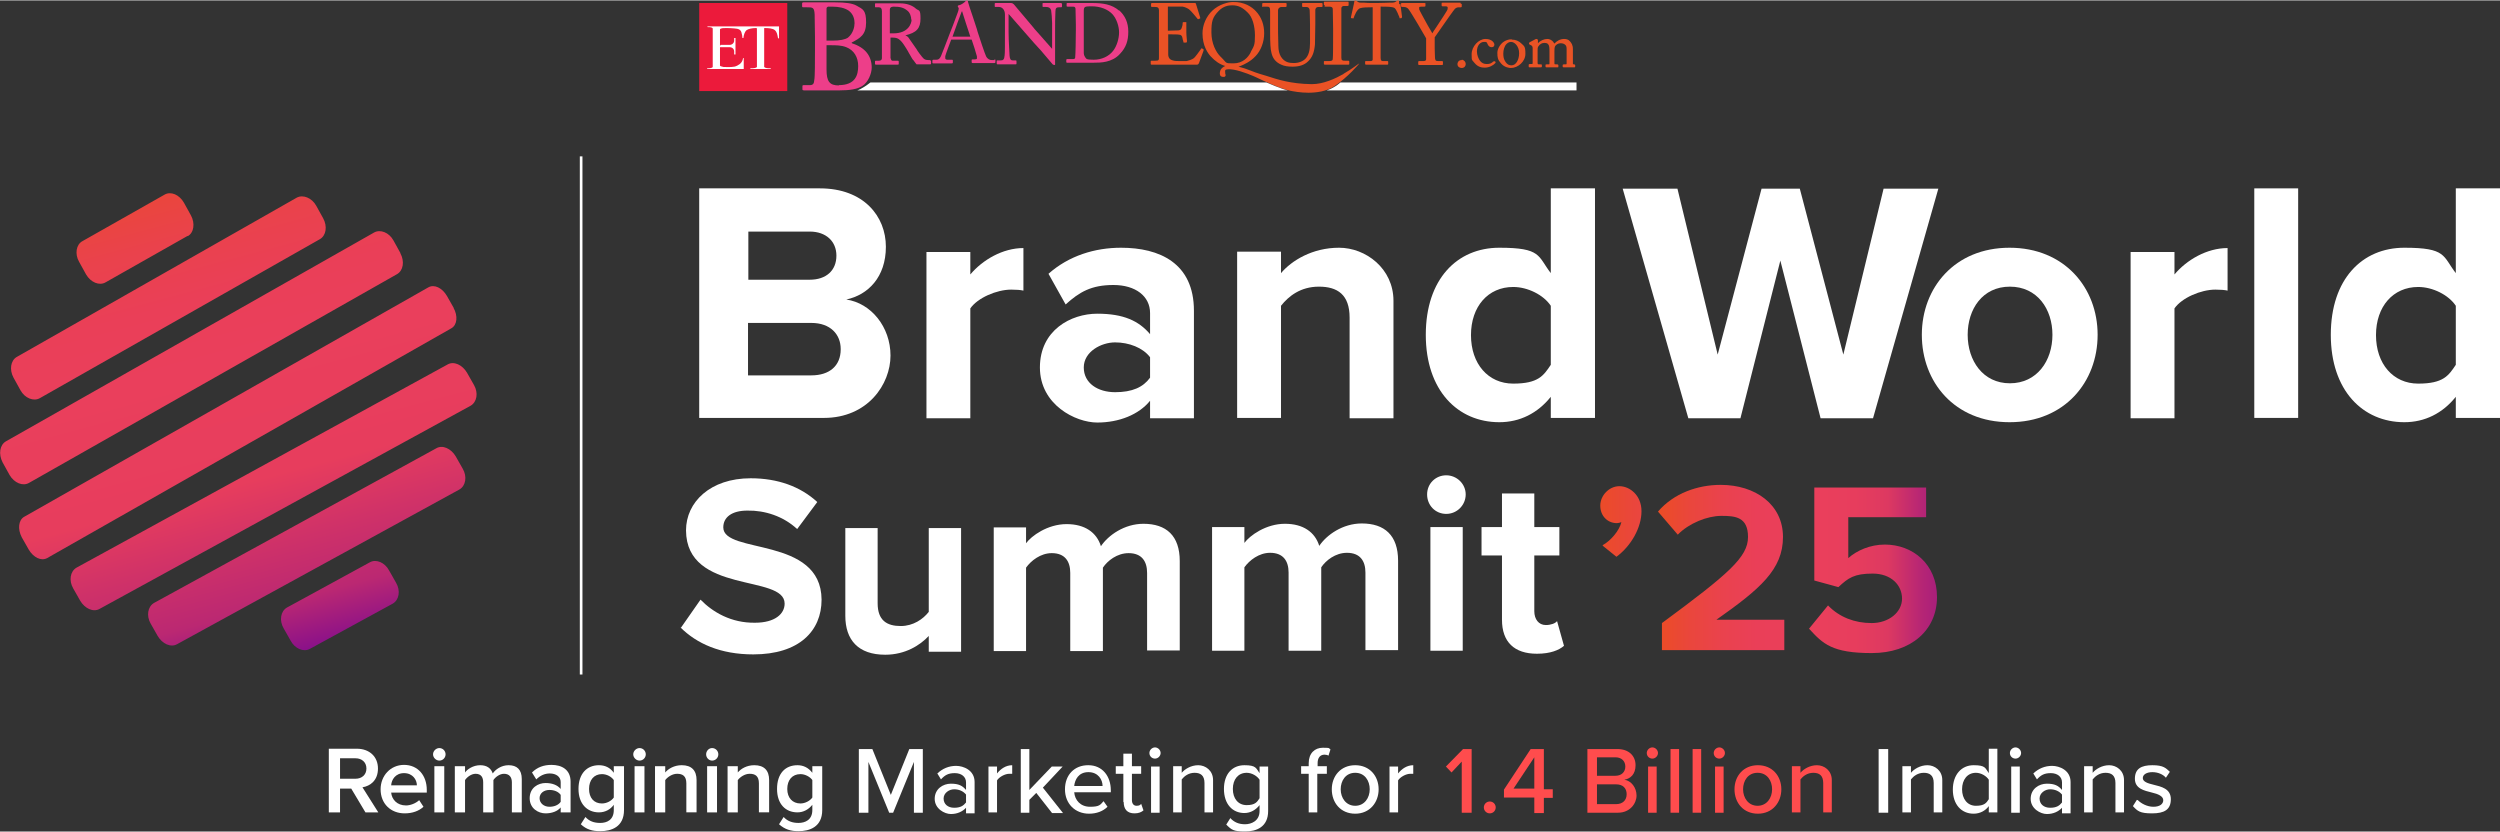 <svg version="1.2" xmlns="http://www.w3.org/2000/svg" viewBox="0 0 758 252" width="571" height="190">
	<rect x="0" y="0" width="758" height="252" fill="#333333" stroke="none"/>
	<title>BWS-n-ilu</title>
	<defs>
		<linearGradient id="g1" x2="1" gradientUnits="userSpaceOnUse" gradientTransform="matrix(48.9,183.5,-183.739,48.964,47.36,35.4)">
			<stop offset="0" stop-color="#eb4e1c"/>
			<stop offset=".1" stop-color="#ea4738"/>
			<stop offset=".2" stop-color="#ea424c"/>
			<stop offset=".3" stop-color="#ea3f58"/>
			<stop offset=".4" stop-color="#ea3f5c"/>
			<stop offset=".6" stop-color="#e73d5d"/>
			<stop offset=".7" stop-color="#d03268"/>
			<stop offset=".8" stop-color="#bb2872"/>
			<stop offset=".9" stop-color="#800c8e"/>
			<stop offset="1" stop-color="#67009b"/>
		</linearGradient>
		<linearGradient id="g2" x2="1" gradientUnits="userSpaceOnUse" gradientTransform="matrix(122.5,0,0,209.72,483.66,158)">
			<stop offset="0" stop-color="#eb4c25"/>
			<stop offset=".1" stop-color="#ea463d"/>
			<stop offset=".2" stop-color="#ea424e"/>
			<stop offset=".3" stop-color="#ea3f58"/>
			<stop offset=".5" stop-color="#ea3f5c"/>
			<stop offset=".6" stop-color="#e73d5d"/>
			<stop offset=".7" stop-color="#dd3961"/>
			<stop offset=".8" stop-color="#b72674"/>
			<stop offset=".9" stop-color="#9a1882"/>
			<stop offset="1" stop-color="#67009b"/>
		</linearGradient>
		<linearGradient id="g3" x2="1" gradientUnits="userSpaceOnUse" gradientTransform="matrix(99.5,0,0,59.982,502.76,8534.4)">
			<stop offset="0" stop-color="#eb4c25"/>
			<stop offset=".1" stop-color="#ea463d"/>
			<stop offset=".2" stop-color="#ea424e"/>
			<stop offset=".3" stop-color="#ea3f58"/>
			<stop offset=".5" stop-color="#ea3f5c"/>
			<stop offset=".6" stop-color="#e73d5d"/>
			<stop offset=".7" stop-color="#dd3961"/>
			<stop offset=".8" stop-color="#b72674"/>
			<stop offset=".9" stop-color="#9a1882"/>
			<stop offset="1" stop-color="#67009b"/>
		</linearGradient>
	</defs>
	<style>
		.s0 { fill: #e95325 } 
		.s1 { fill: #ec1a3b } 
		.s2 { fill: #ffffff } 
		.s3 { fill: #ed3e89 } 
		.s4 { fill: #ea5225 } 
		.s5 { fill: none;stroke: #ffffff;stroke-miterlimit:10;stroke-width: .8 } 
		.s6 { fill: url(#g1) } 
		.s7 { fill: url(#g2) } 
		.s8 { fill: url(#g3) } 
		.s9 { fill: #ff4c4d } 
	</style>
	<g id="Layer_2-2">
		<g>
			<g>
				<g>
					<g>
						<path class="s0" d="m443.2 18.1c-1.1 0-1.3 0.9-1.3 1.2 0 1 0.9 1.2 1.3 1.2 0.7 0 1.2-0.5 1.2-1.2 0-0.7-0.6-1.3-1.2-1.3z"/>
						<path class="s0" d="m453.1 18.5h-0.3c-0.6 0.6-1.1 0.8-2 0.8-0.9 0-1.5-0.3-2-0.9-0.5-0.6-1-1.8-1-2.9 0-1.9 1.1-2.9 2.1-2.9 1 0 0.8 0 1.2 0.8 0.3 0.6 0.7 0.8 1.2 0.8 0.5 0 0.8-0.3 0.8-0.8 0-0.4-0.6-1.7-2.7-1.7-2.1 0-4.2 2.3-4.2 4.6 0 2.3 0.1 1.6 0.9 2.7 1 1.2 2.1 1.4 3.1 1.4 1.3 0 2.6-0.7 3.2-1.4 0.1-0.1 0.1-0.3 0-0.4l-0.2-0.2z"/>
						<path class="s0" d="m458.3 11.8c-0.9 0-1.8 0.3-2.6 0.9-1.2 1-1.7 2.3-1.7 3.2 0 1.4 0.1 2.1 1.1 3.2 1.1 1.3 2.6 1.4 3 1.4 2.1 0 4.4-1.9 4.4-4.3 0-2.4-0.4-2.3-1.3-3.2-0.6-0.6-1.6-1.1-2.8-1.1zm0 7.9c-0.8 0-1.3-0.3-1.8-1-0.6-0.9-0.7-1.6-0.7-2.6 0-1 0.3-2.2 1-2.9 0.5-0.5 1-0.6 1.4-0.6 1 0 2.4 1.3 2.4 3.4 0 2.1-1 3.7-2.3 3.7z"/>
						<path class="s0" d="m477.7 19.4h-0.5c-0.2 0-0.3 0-0.3-0.3v-4.3c0-1.4-0.5-1.9-0.9-2.4-0.5-0.6-1.2-0.7-1.8-0.7-1.2 0-2.3 0.7-2.9 1.4-0.5-0.9-1.3-1.4-2.2-1.4-0.9 0-2.1 0.5-2.8 1.3v-0.9c0-0.2-0.2-0.4-0.4-0.4-0.2 0-0.2 0-0.4 0.1l-1.7 0.9c0 0-0.2 0.1-0.2 0.3 0 0.3 0.1 0.3 0.2 0.4l0.4 0.2c0.4 0.2 0.5 0.5 0.5 0.9v4.4c0 0.4-0.1 0.4-0.2 0.4h-0.6c-0.2 0-0.4 0-0.4 0.3v0.4c0 0.2 0 0.3 0.3 0.3 0.3 0 0.1 0 0.2 0h3.2c0.3 0 0.3-0.2 0.3-0.3v-0.3c0-0.2 0-0.3-0.3-0.3h-0.7c0 0-0.3 0-0.3-0.4v-3.8c0-0.5 0-0.9 0.2-1.2 0.5-0.8 1.2-1.1 1.8-1.1 0.6 0 0.9 0.1 1.1 0.3 0.3 0.3 0.5 0.6 0.5 2v4c0 0.1 0 0.2-0.3 0.2h-0.6c-0.3 0-0.3 0.1-0.3 0.3v0.3c0 0.3 0.2 0.3 0.2 0.3h3.5c0.2 0 0.2-0.1 0.2-0.3v-0.3c0-0.2-0.2-0.3-0.3-0.3h-0.6c-0.1 0-0.3 0-0.3-0.3v-3.5c0-0.8 0-1.2 0.2-1.7 0.3-0.5 1-0.9 1.6-0.9 0.6 0 1 0.1 1.4 0.4 0.4 0.3 0.5 0.7 0.5 1.4v4.3c0 0.2 0 0.3-0.3 0.3h-0.5c-0.2 0-0.4 0-0.4 0.3v0.3q0 0.3 0.3 0.3h3.3c0 0 0.2 0 0.2-0.3v-0.3c0-0.2-0.2-0.3-0.3-0.3z"/>
					</g>
					<g>
						<g>
							<path fill-rule="evenodd" class="s1" d="m212 0.8h26.7v26.7h-26.7z"/>
							<path class="s2" d="m218.5 13.5h2.7c0.8 0 1.4-0.6 1.4-1.3v-0.8h0.4v5h-0.4v-0.9c0-0.8-0.6-1.3-1.4-1.3h-2.9v2.9 2.7c0.1 0.2 0.8 0.3 1.1 0.4 1.1 0 2.1 0.1 3.2-0.1 0.3 0 0.6-0.2 0.9-0.3 1-0.5 1.6-1.1 1.8-2.3h0.2v3.3h-11.1v-0.2c0.4 0 1.5 0 1.7-0.4v-11.7c0 0-0.1-0.1-0.2-0.2-0.4-0.2-1-0.2-1.4-0.2v-0.2h21.7v3.6h-0.3c-0.2-1.1-0.3-1.9-1-2.5-0.6-0.5-1.9-0.6-2.8-0.6-0.9 0-0.4 0-0.4 0v11.8c0 0 0.1 0.1 0.3 0.2 0.4 0.2 1.2 0.2 1.7 0.2v0.2h-6.2v-0.2c0.5 0 1.3 0 1.7-0.2 0.1 0 0.2-0.1 0.3-0.2v-11.4q0-0.4-0.1-0.4h-0.4c-0.8 0-2 0.2-2.6 0.6-0.7 0.6-0.9 1.6-1 2.4h-0.3c0-0.5-0.1-0.9-0.2-1.3-0.2-1.3-1-1.5-2.3-1.6-0.8-0.1-1.7-0.1-2.6-0.1-0.6 0-1.1 0-1.5 0.2-0.1 0-0.2 0.1-0.2 0.2v2.1 2.9"/>
						</g>
						<g>
							<path class="s3" d="m258.2 12.8c2.7-1.4 4.4-2.4 4.4-6.1 0-3.7-0.9-4-2.9-5.1-1.2-0.7-3.3-1-6.6-1-3.3 0-1.6 0-2.4 0h-7.1c-0.2 0-0.4 0.1-0.4 0.3v0.9c0 0.2 0.1 0.3 0.4 0.3h1.1c1.7 0 2.2 0 2.3 2.2 0 0.7 0.1 5.2 0.1 6.6v4.4c0 3 0 7.9-0.2 8.8-0.1 1.1-0.3 1.6-1.4 1.6h-1.8c-0.3 0-0.4 0.1-0.4 0.3v1q0 0.3 0.6 0.3h10.4c3.5 0 5.6-0.4 7.1-1.3 1.8-1.1 2.9-3.8 2.9-5.6 0-3.6-2-6.1-6-7.4zm-6.3-10.9h0.4c2.1 0 3.8 0.4 5 1.2 1.5 1.1 1.8 2.7 1.8 3.8 0 1.1-0.4 3.1-2 4.4-0.9 0.6-2.5 0.9-4.6 0.9-2.1 0-1.2 0-1.9 0v-9.7c0-0.3 0.2-0.5 0.5-0.6zm2.5 23.9c-2.9 0-3.8-1.2-3.8-4.9v-7.3h1.1c1.8 0 3.4 0 4.9 0.6 2.3 0.9 3.6 3 3.6 5.7 0 2.7-0.8 5.8-5.9 5.8z"/>
							<path class="s3" d="m281.9 18.1c-0.8 0-1.3 0-1.8-0.4-0.5-0.4-2.1-2.6-2.2-2.9-0.2-0.3-2-2.9-2.3-3.3-0.1-0.2-0.5-0.7-1.1-0.9 3.4-0.8 4.6-2.1 4.6-5.1 0-3-0.5-2.2-1.4-3-1.1-1-2.8-1.6-4.8-1.6-2 0-0.6 0-1.1 0h-6.3c-0.2 0-0.2 0.1-0.2 0.3v0.6c0 0.2 0 0.3 0.2 0.3h1q0.9 0 0.9 1.2v14.2c0 0.5-0.3 0.8-0.9 0.8h-1c-0.2 0-0.2 0.2-0.2 0.3v0.6c0 0.1 0 0.3 0.3 0.3h6.5c0.3 0 0.4 0 0.4-0.3v-0.6c0-0.1 0-0.3-0.3-0.3h-1.6c-0.4 0-0.5-0.5-0.6-0.9v-6.1h0.8c1.5 0 2.1 0.7 2.7 1.4 0.3 0.3 1.5 2.2 1.6 2.4 0 0 0.3 0.5 0.5 0.9 0.5 0.8 1 1.8 1.2 2l0.2 0.2c0.3 0.4 0.7 1 0.9 1.2h4.1c0.3 0 0.3-0.2 0.3-0.3v-0.6c0-0.2 0-0.3-0.3-0.3zm-5.5-12.3c0 1.2-1 4.2-5.5 4.2-4.5 0-0.7 0-1.1 0v-7.1c0-0.4 0.1-0.6 0.3-0.8 0.2-0.1 0.5-0.2 0.8-0.2 2 0 3.1 0.3 4.2 1.2 0.8 0.6 1.2 1.8 1.2 2.8z"/>
							<path class="s3" d="m301.5 18.1h-0.8c-0.5 0-1.2-0.2-1.7-1.1-0.4-0.8-2-5.6-2.6-7.5-0.2-0.9-0.9-2.8-1.5-4.7-0.6-1.8-1.2-3.5-1.4-4.3 0-0.3-0.1-0.5-0.4-0.5-0.3 0-0.2 0-0.3 0.2-0.3 0.4-1.4 1.2-2.1 1.3-0.3 0-0.3 0.2-0.3 0.3 0 0.1 0 0.2 0.2 0.4 0.2 0.2 0 0.5 0 0.8-0.1 0.5-1 2.7-1.6 4.4-0.4 1.1-0.8 2.1-0.9 2.3-0.8 2.1-2.6 6.8-2.8 7.2-0.4 0.8-0.7 1.1-1.4 1.1h-0.9c-0.2 0-0.3 0.1-0.3 0.2v0.6c0 0.1 0 0.3 0.2 0.3h5.7q0.3 0 0.3-0.3v-0.6c0-0.2-0.2-0.2-0.3-0.2h-1.2c-0.3 0-0.8 0-0.8-0.5 0-0.5 0-0.2 0-0.4v-0.2c0.1-0.5 1.5-4.2 1.8-5h6.2c0.4 1.1 1.4 4.2 1.6 5.1v0.7c-0.1 0.1-0.3 0.2-0.7 0.2h-0.6c-0.1 0-0.3 0-0.3 0.2v0.6q0 0.3 0.3 0.3h6.6c0.1 0 0.3 0 0.3-0.3v-0.6c0-0.2-0.1-0.2-0.3-0.2zm-7.3-7.1h-5.4c0.3-1 2.6-7.1 2.7-7.4 0.1-0.3 0.2-0.3 0.2-0.3 0 0 0 0.1 0.1 0.2v0.1c0.1 0.3 2 6.3 2.4 7.4z"/>
							<path class="s3" d="m322.1 0.8h-5.8c-0.1 0-0.2 0-0.2 0.2v0.7c0 0.2 0 0.3 0.2 0.3h0.9c0.8 0 1.3 0.3 1.5 1 0.1 0.4 0.3 2.8 0.3 3.9v7.8c-0.5-0.6-3-3.4-4.5-5.1-0.7-0.7-1.1-1.3-1.2-1.4l-5.9-7c-0.2-0.2-0.5-0.4-0.9-0.4h-4.7q-0.2 0-0.2 0.2v0.7c0 0.2 0 0.3 0.2 0.3h1.1c0.9 0 1.8 0.8 1.8 2.3v4.4c0 4.6 0 7.5-0.1 8-0.1 1.3-0.5 1.5-1.2 1.5h-1q-0.2 0-0.2 0.2v0.7c0 0 0 0.3 0.2 0.3h5.5c0.2 0 0.3 0 0.3-0.3v-0.6c0-0.2 0-0.3-0.3-0.3h-0.8c-0.7 0-0.9-0.4-1-1.4 0-0.5-0.3-4.6-0.3-7.1v-5.6c0.4 0.4 5.3 6.1 5.6 6.4 0.1 0.1 1 1.1 2.1 2.4 0.6 0.7 1.4 1.5 2.1 2.3l3.4 4c0 0.1 0.4 0.4 0.7 0.4 0.3 0 0.2-0.3 0.2-0.7v-9.6c0-1.7 0-4.2 0.1-5.9 0-1 0.3-1.3 1-1.3h0.8c0.1 0 0.2-0.1 0.2-0.3v-0.6q0-0.3-0.3-0.3z"/>
							<path class="s3" d="m339.3 3.1c-2.2-1.9-4.9-2.3-8.2-2.3-3.3 0-1 0-1.8 0h-5.7c-0.2 0-0.2 0.1-0.2 0.2v0.7c0 0.2 0.2 0.2 0.3 0.2h1.4c0.6 0 0.9 0 1 0.6 0 0.4 0.1 4 0.1 4.7v1.9c0 2.1-0.1 7.7-0.2 8.2 0 0.4-0.3 0.5-0.7 0.5h-1.7c-0.2 0-0.3 0.1-0.3 0.2v0.7q0 0.2 0.2 0.2h8.2c1.9 0 5.5 0 7.9-2.7 1.8-1.9 2.5-3.9 2.5-6.7 0-2.8-1-4.9-2.8-6.5zm-10.7 12.8v-12.8c0-0.5 0.1-0.9 0.4-1.1 0.4-0.2 1.4-0.2 2-0.2 2.6 0 4.9 0.9 6.3 2.4 1.2 1.3 2 3.6 2 5.5 0 1.9-0.7 4.2-1.8 5.6-1.3 1.7-3.5 2.7-5.9 2.7-2.4 0-2.2-0.3-2.6-0.8-0.3-0.5-0.4-0.8-0.4-1.4z"/>
						</g>
						<g>
							<path class="s4" d="m364.9 14.8l-0.4-0.2c-0.2-0.1-0.4 0-0.4 0.2-0.4 0.6-1.8 2.5-2.1 2.7-0.6 0.5-1.8 0.8-2.2 0.9h-2.3c-0.5 0-1.4 0-1.9-0.2-0.9-0.2-1.4-0.8-1.4-1.9v-6c1.8 0 2.8 0 3.3 0.1 0.6 0 0.9 0.4 1 0.9 0 0.2 0.2 0.9 0.3 1.2 0 0.1 0 0.2 0.1 0.3h0.8c0.1-0.1 0.2-0.2 0.2-0.4 0-0.3-0.2-1.7-0.2-2.7v-3.1h-0.8c-0.2 0-0.3 0-0.3 0.2 0 0.5-0.1 1-0.2 1.2-0.2 0.8-0.4 1-1.1 1.1-0.3 0-2.7 0.1-3.2 0.1v-7.3h4.5c0.6 0.1 1.3 0.4 1.9 0.8 0.6 0.4 2.5 2.8 2.6 2.9 0 0 0 0.1 0.2 0.1h0.1l0.4-0.2c0.2 0 0.1-0.2 0.1-0.3l-1.3-4.2c0-0.1-0.1-0.2-0.3-0.2h-13c-0.2 0-0.3 0.2-0.3 0.2v0.7c0 0.3 0.2 0.3 0.3 0.3h0.9c0.9 0 1.1 0.2 1.2 0.9v14.3c0 0.9 0 1.1-1.2 1.1h-1c-0.1 0-0.3 0-0.3 0.2v0.7c0 0.1 0 0.3 0.3 0.3h13.7c0.3 0 0.5-0.2 0.6-0.4l1.4-3.8c0-0.2 0.1-0.3 0-0.4z"/>
							<path class="s4" d="m383 1.9h1.2c0.7 0 0.9 0.3 0.9 1.3v6.3c0 3.5 0.1 5.3 0.4 6.4 0.4 1.8 1.4 2.9 3 3.6 0.8 0.4 2 0.6 3.4 0.6 2 0 3.6-0.5 4.7-1.6 1.3-1.2 1.9-2.8 2.1-5.2 0-1 0.1-5.7 0.1-6v-4.4c0-0.3 0.2-0.9 1-0.9h1c0.2 0 0.2-0.2 0.2-0.3v-0.6c0-0.1 0-0.3-0.3-0.3h-5.7c-0.2 0-0.2 0.1-0.2 0.3v0.6c0 0 0 0.3 0.2 0.3h1.1c0.6 0 1 0.4 1 1.1 0 0.7 0.1 2.3 0.1 4.2v5.7c0 2.1-0.4 3.6-1.3 4.6-0.8 0.9-2.2 1.4-3.6 1.4-1.4 0-2.8-0.2-3.9-1.9-0.5-0.8-0.8-1.9-0.8-3.3-0.1-3.5-0.1-5-0.1-5.6v-5.2c0-0.5 0.4-1 1.1-1h1.2q0.3 0 0.3-0.3v-0.7q0-0.2-0.3-0.2h-6.8q-0.3 0-0.3 0.3v0.6c0 0.2 0 0.3 0.2 0.3z"/>
							<path class="s4" d="m401.6 1.9h1.4c0.9 0 1.1 0.3 1.1 0.8 0 0.4 0.1 5.2 0.1 5.8v1.8c0 1.5 0 7.1-0.1 7.4 0 0.6-0.5 0.7-1 0.7h-1.4c-0.2 0-0.3 0-0.3 0.2v0.7c0 0.1 0.1 0.2 0.3 0.2h7.1c0.3 0 0.3-0.2 0.3-0.2v-0.7q0-0.3-0.3-0.3h-1c-0.8 0-1.1-0.1-1.1-0.9v-15c0-0.5 0.4-0.7 0.8-0.7h1.1q0.3 0 0.3-0.3v-0.7c0-0.2 0-0.3-0.2-0.3h-7.1c-0.1 0-0.2 0-0.2 0.2v0.7c0 0.1 0.1 0.2 0.3 0.2z"/>
							<path class="s4" d="m424.2 1.2v-0.7c0-0.3 0-0.5-0.3-0.5-0.3 0-0.2 0-0.3 0.1l-0.4 0.3c-0.3 0.2-0.6 0.3-1.1 0.3h-0.8c-0.8 0-1.8 0.1-3.6 0.1h-1c-1.5 0-2.4 0-3.1-0.1h-0.9c-0.6 0-0.8-0.1-1.2-0.4l-0.3-0.2c-0.1 0-0.2-0.1-0.3-0.1-0.2 0-0.3 0.3-0.3 0.5 0 0.3-0.8 3.6-1 4.6 0 0.2 0 0.3 0.1 0.3h0.4c0.1 0.2 0.2 0.1 0.3 0 0.3-0.9 1-2.6 1.9-3 0.8-0.3 2.7-0.3 3.4-0.3h0.5v15.8c0 0.3-0.2 0.5-0.6 0.5h-1.5c-0.2 0-0.2 0.2-0.2 0.3v0.5c0 0.1 0 0.3 0.3 0.3h6.4c0.3 0 0.3-0.1 0.3-0.3v-0.5c0-0.2 0-0.3-0.3-0.3h-1.4c-0.4 0-0.6-0.3-0.6-1v-15.5h0.5c1.1 0 3.1 0 3.7 0.4 0.6 0.4 1.2 2.2 1.5 2.8q0 0.5 0.3 0.3h0.3c0.1-0.1 0.2-0.2 0.2-0.4-0.1-0.9-0.4-2.9-0.5-4z"/>
							<path class="s4" d="m442.8 0.7h-5.4c-0.2 0-0.3 0-0.3 0.2v0.6c0 0.1 0 0.3 0.3 0.3h0.7c0.4 0 0.6 0 0.8 0.2 0.1 0.2 0 0.5 0 0.7 0 0.3-2.1 3.4-3.4 5.4-0.5 0.8-1 1.4-1.2 1.9-0.3-0.5-0.8-1.4-1.4-2.4-1.1-2-2.6-4.7-2.6-4.9v-0.6c0-0.1 0.3-0.2 0.7-0.2h0.9c0.3 0 0.3-0.2 0.3-0.3v-0.6c0-0.2-0.1-0.2-0.3-0.2h-6.8c-0.2 0-0.3 0-0.3 0.2v0.7c0 0 0 0.3 0.3 0.3h0.6c0.4 0 1 0.2 1.3 0.6 0.8 0.9 5 8.2 5.4 8.9v6.3c0 0.3-0.1 0.6-0.8 0.6h-1.3c-0.3 0-0.3 0.2-0.3 0.3v0.6c0 0.2 0.1 0.3 0.2 0.3h7c0.3 0 0.3-0.2 0.3-0.3v-0.6c0-0.1 0-0.3-0.3-0.3h-1c-0.7 0-1 0-1.1-0.8 0-0.3-0.1-2-0.1-3v-3.4c3.6-5.2 5.8-8.3 6.1-8.6 0.4-0.4 0.8-0.5 1.2-0.5h0.6c0.3 0 0.3-0.2 0.3-0.3v-0.6q0-0.2-0.3-0.2z"/>
							<path class="s4" d="m407.4 22.3c-2.5 1.4-6.1 3.1-9.6 3.1h-0.2c-6.3-0.1-10.2-1.4-13.6-2.5-0.7-0.2-1.3-0.4-2-0.6-0.9-0.3-1.9-0.6-2.8-1-1.2-0.5-2.5-0.9-3.7-1.2 0.4-0.1 0.6-0.2 0.6-0.2 1-0.4 3-1.3 4.5-2.9 1.7-1.7 2.7-4.4 2.7-7 0-2.6-0.8-4.9-2.5-6.7-1.2-1.3-3.5-2.9-7-2.8-1.4 0-4.2 0.7-6.2 2.6-1.9 1.8-3 4.4-3 6.9 0 3.8 1.6 6 2.5 7 1.3 1.4 2.7 2.4 4.4 2.9-0.5 0.2-1.3 0.7-1.5 1.4q-0.3 0.9 0 1.5c0.2 0.3 0.5 0.4 1 0.4 0.2 0 0.4 0 0.5-0.2 0.2-0.2 0.1-0.5 0-0.8 0-0.4-0.1-0.7 0-1 0.1-0.2 0.4-0.3 0.8-0.3 2-0.2 5.7 1.2 7.6 2 0.2 0.1 0.5 0.2 0.9 0.4 2.5 1.2 7.7 3.6 10.4 4.1 1 0.2 3.1 0.6 5.5 0.6 2.4 0 5.6-0.4 7.9-2 4.1-2.7 7.5-6.8 7.5-6.8h-0.1c0-0.1-1.9 1.5-4.7 3.1zm-28.2-6.5c-0.8 1.5-2.4 3.3-5.2 3.3-2.8 0-1.8 0-4-2.1-1.3-1.3-2.7-3.9-2.7-7.3 0-3.4 0.3-4.5 2.2-6.5 1.5-1.5 3-1.7 4.1-1.7 1.8 0 3.1 0.6 4.7 2.2 1.4 1.3 2.2 4 2.2 7 0 3-0.3 3.1-1.3 5z"/>
						</g>
						<path class="s2" d="m263.8 24.9h120.2c0 0 4.8 2.1 6.5 2.4h-130.6c0 0 1.3-0.3 4-2.4z"/>
						<path class="s2" d="m478 24.9h-71.6c-2 1.8-4.2 2.4-4.2 2.4h75.8z"/>
					</g>
				</g>
				<g>
					<g>
						<path class="s2" d="m212 126.7v-69.7h36.6c13.3 0 20 8.5 20 17.7 0 9.2-5.4 14.6-12 16 7.5 1.1 13.4 8.3 13.4 17 0 8.7-6.9 18.9-20.2 18.9h-37.8zm41.6-49.3c0-4.3-3.1-7.3-8.1-7.3h-18.6v14.6h18.6c5 0 8.1-2.8 8.1-7.3zm1.3 28.3c0-4.4-3.1-7.9-8.9-7.9h-19.2v15.9h19.2c5.5 0 8.9-2.9 8.9-7.9z"/>
						<path class="s2" d="m280.9 126.7v-50.4h13.3v6.8c3.7-4.4 9.8-8 16.1-8v12.9c-0.9-0.2-2.1-0.3-3.7-0.3-4.4 0-10.2 2.5-12.4 5.7v33.3z"/>
						<path class="s2" d="m348.7 126.7v-5.3c-3.4 4.2-9.4 6.6-16 6.6-6.6 0-17.4-5.4-17.4-16.7 0-11.3 9.4-16.3 17.4-16.3 8 0 12.6 2.2 16 6.2v-6.4c0-5.1-4.4-8.5-11.1-8.5-6.7 0-10.3 2.1-14.5 5.9l-5.2-9.3c6.2-5.5 14.1-7.9 22-7.9 11.6 0 22.1 4.6 22.1 19.1v32.6h-13.4zm0-12.2v-6.3c-2.2-2.9-6.4-4.5-10.6-4.5-4.2 0-9.5 2.8-9.5 7.6 0 4.8 4.3 7.5 9.5 7.5 5.2 0 8.5-1.5 10.6-4.4z"/>
						<path class="s2" d="m409.2 126.7v-30.5c0-7-3.7-9.4-9.3-9.4-5.6 0-9.2 2.9-11.5 5.8v34h-13.3v-50.4h13.3v6.5c3.2-3.8 9.5-7.7 17.6-7.7 8.1 0 16.5 6.3 16.5 16.1v35.6h-13.4z"/>
						<path class="s2" d="m470.2 126.7v-6.5c-4 5-9.4 7.7-15.6 7.7-12.6 0-22.3-9.6-22.3-26.5 0-16.9 9.5-26.4 22.3-26.4 12.8 0 11.6 2.5 15.6 7.7v-25.7h13.4v69.6h-13.4zm0-16.3v-17.8c-2.2-3.3-7-5.7-11.4-5.7-7.6 0-12.8 5.9-12.8 14.6 0 8.7 5.2 14.7 12.8 14.7 7.6 0 9.2-2.4 11.4-5.7z"/>
					</g>
					<g>
						<path class="s2" d="m552 126.7l-12.2-47.8-12.1 47.8h-15.8l-19.9-69.6h16.6l12.2 50.3 13.3-50.3h11.6l13.2 50.3 12.2-50.3h16.6l-19.8 69.6z"/>
					</g>
					<g>
						<path class="s2" d="m582.7 101.4c0-14.3 10-26.4 26.6-26.4 16.6 0 26.7 12.1 26.7 26.4 0 14.3-10 26.5-26.7 26.5-16.7 0-26.6-12.2-26.6-26.5zm39.6 0c0-7.8-4.6-14.6-12.9-14.6-8.3 0-12.8 6.8-12.8 14.6 0 7.8 4.6 14.7 12.8 14.7 8.2 0 12.9-6.8 12.9-14.7z"/>
						<path class="s2" d="m646 126.7v-50.4h13.3v6.8c3.7-4.4 9.8-8 16.1-8v12.9c-0.9-0.2-2.1-0.3-3.7-0.3-4.4 0-10.2 2.5-12.4 5.7v33.3z"/>
						<path class="s2" d="m683.5 126.7v-69.7h13.3v69.6h-13.3z"/>
						<path class="s2" d="m744.6 126.7v-6.5c-4 5-9.4 7.7-15.6 7.7-12.6 0-22.3-9.6-22.3-26.5 0-16.9 9.5-26.4 22.3-26.4 12.8 0 11.6 2.5 15.6 7.7v-25.7h13.4v69.6h-13.4zm0-16.3v-17.8c-2.2-3.3-7-5.7-11.4-5.7-7.6 0-12.8 5.9-12.8 14.6 0 8.7 5.2 14.7 12.8 14.7 7.6 0 9.2-2.4 11.4-5.7z"/>
					</g>
				</g>
				<path fill-rule="evenodd" class="s5" d="m176.2 47.3v157.1"/>
				<g>
					<g>
						<path class="s2" d="m206.4 190.3l6-8.6c3.7 3.8 9.3 7.1 16.5 7 6.1 0 9-2.7 9-5.8 0-9-29.8-2.7-29.9-22.2 0-8.6 7.4-15.8 19.6-15.8 8.2 0 15.1 2.5 20.2 7.2l-6.1 8.2c-4.2-3.9-9.8-5.7-15.1-5.6-4.7 0-7.3 2-7.3 5.1 0 8.2 29.7 2.6 29.8 21.9 0 9.5-6.8 16.6-20.7 16.6-10 0-17.2-3.3-22.1-8.2z"/>
						<path class="s2" d="m281.6 197.4v-4.7c-2.6 2.8-7.1 5.7-13.2 5.7-8.2 0-12.1-4.5-12.1-11.8v-26.6h9.8v22.8c0 5.2 2.8 6.9 7 6.9 3.8 0 6.8-2.1 8.5-4.3v-25.4h9.8v37.5h-9.8z"/>
						<path class="s2" d="m347.8 197.3v-23.7c0-3.5-1.6-6-5.6-6-3.5 0-6.4 2.3-7.8 4.4v25.3h-9.9v-23.7c0-3.5-1.6-6-5.6-6-3.4 0-6.3 2.3-7.8 4.4v25.3h-9.8v-37.5h9.8v4.8c1.6-2.2 6.5-5.8 12.3-5.8 5.5 0 9.1 2.5 10.4 6.7 2.2-3.3 7.1-6.8 12.9-6.8 6.9 0 11 3.6 11 11.3v27.1h-9.9z"/>
						<path class="s2" d="m414 197.2v-23.7c0-3.5-1.6-6-5.6-6-3.5 0-6.4 2.3-7.8 4.4v25.3h-9.9v-23.7c0-3.5-1.6-6-5.6-6-3.4 0-6.3 2.3-7.8 4.4v25.3h-9.8v-37.5h9.8v4.8c1.6-2.2 6.5-5.8 12.3-5.8 5.5 0 9.1 2.5 10.4 6.7 2.2-3.3 7.1-6.8 12.9-6.8 6.9 0 11 3.6 11 11.3v27.1h-9.9z"/>
						<path class="s2" d="m432.7 149.8c0-3.3 2.6-5.8 5.8-5.8 3.2 0 5.9 2.6 5.9 5.8 0 3.2-2.6 5.9-5.9 5.9-3.3 0-5.8-2.6-5.8-5.9zm1 47.4v-37.5h9.8v37.5z"/>
						<path class="s2" d="m455.4 187.8v-19.5h-6.2v-8.6h6.2v-10.2h9.8v10.2h7.6v8.6h-7.6v16.9c0 2.4 1.3 4.2 3.5 4.2 1.5 0 2.9-0.5 3.4-1.2l2.1 7.5c-1.5 1.3-4.1 2.4-8.2 2.4-6.9 0-10.6-3.6-10.6-10.3z"/>
					</g>
				</g>
				<path class="s6" d="m56.9 71.4l-24.9 14.1c-1.9 1.1-4.5 0-5.9-2.4l-2.1-3.8c-1.4-2.4-0.9-5.3 1-6.3l24.9-14.1c1.9-1.1 4.5 0 5.9 2.5l2.1 3.8c1.3 2.4 0.9 5.3-1 6.3zm41.1-5.3l-2.1-3.8c-1.3-2.4-4-3.5-5.9-2.5l-84.9 48.3c-1.9 1.1-2.3 3.9-1 6.3l2.1 3.8c1.3 2.4 4 3.5 5.9 2.4l84.9-48.2c1.9-1.1 2.3-3.9 1-6.3zm23.4 10.5l-2.1-3.8c-1.3-2.4-4-3.5-5.9-2.4l-111.6 63.3c-1.9 1.1-2.3 3.9-1 6.4l2.1 3.8c1.4 2.4 4 3.5 5.9 2.4l111.6-63.3c1.9-1.1 2.3-3.9 1-6.3zm-3.4 96.3l2.1 3.7c1.4 2.4 0.9 5.2-1 6.3l-25.1 13.7c-1.9 1.1-4.6 0-5.9-2.5l-2.1-3.7c-1.4-2.4-0.9-5.2 1-6.3l25.1-13.7c1.9-1.1 4.6 0 5.9 2.5zm14.3-37.1l-85.6 46.9c-1.9 1.1-2.4 3.9-1 6.3l2.1 3.7c1.4 2.4 4 3.6 5.9 2.5l85.6-46.9c1.9-1.1 2.4-3.9 1-6.3l-2.1-3.7c-1.4-2.4-4-3.6-5.9-2.5zm3.4-25.4l-112.5 61.6c-1.9 1.1-2.4 3.9-1 6.3l2.1 3.7c1.4 2.4 4 3.6 5.9 2.5l112.5-61.6c1.9-1.1 2.4-3.9 1-6.3l-2.1-3.7c-1.4-2.4-4-3.6-5.9-2.5zm1.9-17.1l-2.1-3.7c-1.4-2.4-3.8-3.6-5.6-2.6l-122.6 69.6c-1.7 1-2 3.7-0.7 6.2l2.1 3.7c1.4 2.4 3.8 3.6 5.6 2.6l122.6-69.7c1.7-1 2-3.7 0.6-6.2z"/>
				<path class="s7" d="m485.9 165.2c2.4-1.3 5.1-4.4 5.7-7-0.2 0.1-0.9 0.3-1.4 0.3-2.8 0-5-2.2-5-5.3 0-3.1 2.7-5.9 5.8-5.9 3.1 0 6.7 2.7 6.7 7.6 0 4.9-3.1 10.5-7.6 13.8l-4.1-3.3z"/>
				<path class="s8" d="m503.9 197.1v-8.3c20.2-14.9 26.1-20 26.1-26.1 0-6.1-3.9-6.4-8.1-6.4-4.2 0-9.8 2.2-13.2 5.7l-6-7c4.8-5.6 12.1-8.1 19-8.1 10.5 0 18.9 5.9 18.9 15.8 0 9.9-7 15.8-20.2 25.1h20.6v9.2h-37.1zm50.4-13.6c3.4 3.5 8 5.3 13.2 5.3 5.2 0 9.2-3.3 9.2-7.4 0-4.1-3.3-7.6-8.9-7.6-5.6 0-7.4 1.3-10.4 4.1l-7.3-2v-28.2h33.9v9h-23.6v12.4c2.6-2.3 6.6-4.1 11.1-4.1 8.4 0 15.8 5.9 15.8 15.9 0 10-7.8 17-19.8 17-12 0-14.8-2.8-19-7.4l5.8-7.1z"/>
			</g>
			<g>
				<path class="s2" d="m277.1 246.3v-15.4l-6.3 15.4h-1.2l-6.3-15.4v15.4h-2.9v-19.3h4.1l5.6 13.9 5.6-13.9h4.1v19.3h-2.9z"/>
				<path class="s2" d="m292.9 246.3v-1.5c-1.1 1.2-2.7 1.9-4.6 1.9-1.9 0-4.9-1.6-4.9-4.6 0-3 2.5-4.6 4.9-4.6 2.4 0 3.5 0.6 4.6 1.9v-2.3c0-1.7-1.4-2.8-3.4-2.8-2 0-3 0.6-4.2 1.9l-1.1-1.8c1.6-1.5 3.5-2.3 5.7-2.3 2.2 0 5.6 1.3 5.6 4.9v9.5h-2.6zm0-5.5c-0.8-1-2.1-1.6-3.6-1.6-1.5 0-3.2 1.1-3.2 2.8 0 1.7 1.3 2.8 3.2 2.8 1.9 0 2.8-0.6 3.6-1.6z"/>
				<path class="s2" d="m299.7 246.3v-14h2.6v2.1c1.1-1.4 2.7-2.5 4.6-2.5v2.6h-0.9c-1.3 0-3.1 1-3.7 2v9.7h-2.6z"/>
				<path class="s2" d="m318.9 246.3l-4.7-6-2.1 2.1v3.9h-2.6v-19.3h2.6v12.4l6.8-7.1h3.3l-6 6.4 6.1 7.7h-3.3z"/>
				<path class="s2" d="m330 231.9c4.2 0 6.8 3.3 6.8 7.6v0.6h-11.1c0.2 2.4 1.9 4.4 4.8 4.4 2.9 0 3.1-0.6 4.1-1.7l1.2 1.7c-1.4 1.4-3.4 2.1-5.6 2.1-4.2 0-7.3-3-7.3-7.4 0-4.4 2.9-7.3 7-7.3zm-4.3 6.3h8.6c0-1.9-1.3-4.2-4.3-4.2-3 0-4.1 2.3-4.3 4.2z"/>
				<path class="s2" d="m340.6 243.1v-8.6h-2.3v-2.3h2.3v-3.8h2.6v3.8h2.8v2.3h-2.8v8c0 1 0.5 1.7 1.4 1.7 0.9 0 1.2-0.3 1.4-0.6l0.7 2c-0.6 0.5-1.4 0.9-2.7 0.9-2.2 0-3.3-1.2-3.3-3.5z"/>
				<path class="s2" d="m348.5 228.2c0-0.9 0.8-1.7 1.7-1.7 0.9 0 1.7 0.8 1.7 1.7 0 0.9-0.8 1.7-1.7 1.7-0.9 0-1.7-0.7-1.7-1.7zm0.5 18.1v-14h2.6v14z"/>
				<path class="s2" d="m365.2 246.3v-9c0-2.3-1.2-3.1-3-3.1-1.8 0-3.1 1-3.9 2v10h-2.6v-14h2.6v2c0.9-1.1 2.8-2.3 5-2.3 2.2 0 4.5 1.6 4.5 4.5v9.8h-2.6z"/>
				<path class="s2" d="m373 247.9c1.2 1.3 2.6 1.9 4.5 1.9 1.9 0 4.4-1 4.4-4v-1.8c-1.1 1.4-2.7 2.4-4.6 2.4-3.6 0-6.2-2.7-6.2-7.3 0-4.6 2.6-7.2 6.2-7.2 3.6 0 3.5 0.9 4.6 2.4v-2h2.6v13.5c0 4.8-3.5 6.2-7 6.2-3.5 0-4.1-0.5-5.7-2.1l1.2-1.9zm8.9-11.6c-0.7-1.1-2.3-2.1-3.9-2.1-2.6 0-4.2 2-4.2 4.9 0 2.9 1.6 4.9 4.2 4.9 2.6 0 3.2-1 3.9-2.1v-5.7z"/>
				<path class="s2" d="m399.4 234.5v11.7h-2.6v-11.7h-2.3v-2.3h2.3v-0.9c0-3 1.8-4.7 4.3-4.7 2.5 0 1.7 0.2 2.3 0.5l-0.6 1.9c-0.3-0.2-0.8-0.3-1.2-0.3-1.3 0-2.1 0.9-2.1 2.6v0.9h2.8v2.3z"/>
				<path class="s2" d="m403.8 239.2c0-4 2.7-7.3 7.1-7.3 4.4 0 7.1 3.3 7.1 7.3 0 4-2.7 7.4-7.1 7.4-4.4 0-7.1-3.3-7.1-7.4zm11.5 0c0-2.6-1.5-5-4.4-5-2.9 0-4.4 2.4-4.4 5 0 2.6 1.6 5 4.4 5 2.8 0 4.4-2.4 4.4-5z"/>
				<path class="s2" d="m421.3 246.3v-14h2.6v2.1c1.1-1.4 2.7-2.5 4.6-2.5v2.6h-0.9c-1.3 0-3.1 1-3.7 2v9.7h-2.6z"/>
				<g>
					<path class="s9" d="m443.2 246.3v-15.5l-3.1 3.3-1.7-1.8 5.2-5.3h2.6v19.3z"/>
					<path class="s9" d="m451.7 242.9c1 0 1.8 0.8 1.8 1.8 0 1-0.8 1.8-1.8 1.8-1 0-1.8-0.8-1.8-1.8 0-1 0.8-1.8 1.8-1.8z"/>
					<path class="s9" d="m465.2 246.3v-4.6h-9.2v-2.4l8.1-12.3h4v12.2h2.7v2.6h-2.7v4.6h-2.9zm0-16.8l-6.3 9.5h6.3z"/>
					<path class="s9" d="m481.3 246.3v-19.3h9.1c3.5 0 5.5 2.1 5.5 4.9 0 2.8-1.6 4.1-3.4 4.4 2.1 0.3 3.7 2.4 3.7 4.8 0 2.4-2 5.2-5.6 5.2zm2.9-11.2h5.6c1.9 0 3-1.2 3-2.8 0-1.6-1.1-2.8-3-2.8h-5.6v5.7zm0 8.6h5.8c2 0 3.2-1.2 3.2-3 0-1.8-1.1-3-3.2-3h-5.8z"/>
					<path class="s9" d="m499.3 228.2c0-0.9 0.8-1.7 1.7-1.7 0.9 0 1.7 0.8 1.7 1.7 0 0.9-0.8 1.7-1.7 1.7-0.9 0-1.7-0.7-1.7-1.7zm0.4 18.1v-14h2.6v14z"/>
					<path class="s9" d="m506.5 246.3v-19.3h2.6v19.3z"/>
					<path class="s9" d="m513.2 246.3v-19.3h2.6v19.3z"/>
					<path class="s9" d="m519.6 228.2c0-0.9 0.8-1.7 1.7-1.7 0.9 0 1.7 0.8 1.7 1.7 0 0.9-0.8 1.7-1.7 1.7-0.9 0-1.7-0.7-1.7-1.7zm0.4 18.1v-14h2.6v14z"/>
					<path class="s9" d="m525.9 239.2c0-4 2.7-7.3 7.1-7.3 4.4 0 7.1 3.3 7.1 7.3 0 4-2.7 7.4-7.1 7.4-4.4 0-7.1-3.3-7.1-7.4zm11.4 0c0-2.6-1.5-5-4.4-5-2.9 0-4.4 2.4-4.4 5 0 2.6 1.6 5 4.4 5 2.8 0 4.4-2.4 4.4-5z"/>
					<path class="s9" d="m552.8 246.3v-9c0-2.3-1.2-3.1-3-3.1-1.8 0-3.1 1-3.9 2v10h-2.6v-14h2.6v2c0.9-1.1 2.8-2.3 5-2.3 2.2 0 4.5 1.6 4.5 4.5v9.8h-2.6z"/>
				</g>
				<g>
					<path class="s2" d="m569.6 246.3v-19.3h2.9v19.3z"/>
					<path class="s2" d="m586.3 246.3v-9c0-2.3-1.2-3.1-3-3.1-1.8 0-3.1 1-3.9 2v10h-2.6v-14h2.6v2c0.9-1.1 2.8-2.3 5-2.3 2.2 0 4.5 1.6 4.5 4.5v9.8h-2.6z"/>
					<path class="s2" d="m603 246.3v-2c-1 1.4-2.7 2.3-4.6 2.3-3.7 0-6.3-2.8-6.3-7.3 0-4.5 2.6-7.4 6.3-7.4 3.7 0 3.5 0.9 4.6 2.4v-7.4h2.6v19.3h-2.6zm0-10c-0.7-1.1-2.3-2.1-3.9-2.1-2.6 0-4.2 2.1-4.2 5 0 2.9 1.6 5 4.2 5 2.6 0 3.2-0.9 3.9-2v-6z"/>
					<path class="s2" d="m609.4 228.2c0-0.9 0.8-1.7 1.7-1.7 0.9 0 1.7 0.8 1.7 1.7 0 0.9-0.8 1.7-1.7 1.7-0.9 0-1.7-0.7-1.7-1.7zm0.4 18.1v-14h2.6v14z"/>
					<path class="s2" d="m625.2 246.3v-1.5c-1.1 1.2-2.7 1.9-4.6 1.9-1.9 0-4.9-1.6-4.9-4.6 0-3 2.5-4.6 4.9-4.6 2.4 0 3.5 0.6 4.6 1.9v-2.3c0-1.7-1.4-2.8-3.4-2.8-2 0-3 0.6-4.2 1.9l-1.1-1.8c1.6-1.5 3.5-2.3 5.7-2.3 2.2 0 5.6 1.3 5.6 4.9v9.5h-2.6zm0-5.5c-0.8-1-2.1-1.6-3.6-1.6-1.5 0-3.2 1.1-3.2 2.8 0 1.7 1.3 2.8 3.2 2.8 1.9 0 2.8-0.6 3.6-1.6z"/>
					<path class="s2" d="m641.4 246.3v-9c0-2.3-1.2-3.1-3-3.1-1.8 0-3.1 1-3.9 2v10h-2.6v-14h2.6v2c0.9-1.1 2.8-2.3 5-2.3 2.2 0 4.5 1.6 4.5 4.5v9.8h-2.6z"/>
					<path class="s2" d="m648.2 242.5c1 1 2.8 2 4.7 2 1.9 0 3-0.8 3-2 0-1.2-1.6-1.9-3.4-2.3-2.4-0.6-5.2-1.2-5.2-4.2 0-3 1.9-4.1 5.3-4.1 3.4 0 4.1 0.9 5.3 2l-1.2 1.8c-0.8-1-2.4-1.7-4.1-1.7-1.7 0-2.9 0.7-2.9 1.8 0 1.1 1.5 1.6 3.2 2 2.4 0.6 5.3 1.2 5.3 4.4 0 3.2-2 4.3-5.7 4.3-3.7 0-4.4-0.7-5.8-2.2l1.2-1.9z"/>
				</g>
				<g>
					<path class="s2" d="m110.8 246.2l-4.3-7.2h-3.4v7.2h-3.4v-19.3h8.5c3.8 0 6.4 2.4 6.4 6 0 3.6-2.3 5.3-4.7 5.7l4.8 7.6h-3.9zm0.3-13.3c0-1.9-1.4-3.1-3.3-3.1h-4.7v6.2h4.7c1.9 0 3.3-1.2 3.3-3.1z"/>
					<path class="s2" d="m115.4 239.2c0-4.1 3-7.4 7.1-7.4 4.2 0 6.9 3.2 6.9 7.6v0.8h-10.8c0.2 2.1 1.8 3.9 4.5 3.9 1.3 0 2.9-0.6 4-1.6l1.3 2c-1.4 1.3-3.4 2-5.7 2-4.2 0-7.3-2.9-7.3-7.3zm7.1-4.9c-2.6 0-3.8 2-3.9 3.7h7.8c0-1.6-1.2-3.7-3.9-3.7z"/>
					<path class="s2" d="m131.3 228.6c0-1 0.9-1.9 1.9-1.9 1.1 0 1.9 0.9 1.9 1.9 0 1-0.8 1.9-1.9 1.9-1 0-1.9-0.9-1.9-1.9zm0.4 17.6v-14h3v14z"/>
					<path class="s2" d="m155.2 246.2v-9.1c0-1.5-0.7-2.6-2.4-2.6-1.3 0-2.6 1-3.2 1.9v9.8h-3.1v-9.1c0-1.5-0.6-2.6-2.3-2.6-1.3 0-2.6 1-3.2 1.9v9.8h-3.1v-14h3.1v1.9c0.6-0.9 2.4-2.2 4.6-2.2 2.1 0 3.3 1 3.8 2.5 0.8-1.2 2.6-2.5 4.8-2.5 2.5 0 4 1.3 4 4.2v10.1h-3.1z"/>
					<path class="s2" d="m170 246.2v-1.5c-1 1.2-2.7 1.8-4.6 1.8-2.2 0-4.8-1.5-4.8-4.6 0-3.2 2.6-4.6 4.8-4.6 2 0 3.6 0.6 4.6 1.8v-2.1c0-1.6-1.4-2.6-3.3-2.6-1.5 0-2.9 0.6-4.1 1.8l-1.3-2.1c1.6-1.6 3.6-2.3 5.9-2.3 3.1 0 5.8 1.4 5.8 5.1v9.3h-3zm0-3.2v-2.1c-0.7-1-2-1.5-3.4-1.5-1.7 0-3 1-3 2.5 0 1.5 1.3 2.6 3 2.6 1.4 0 2.7-0.5 3.4-1.5z"/>
					<path class="s2" d="m176.1 249.8l1.4-2.2c1.2 1.3 2.6 1.8 4.5 1.8 2 0 4.1-0.9 4.1-3.9v-1.6c-1 1.4-2.6 2.3-4.5 2.3-3.5 0-6.2-2.5-6.2-7.1 0-4.7 2.6-7.2 6.2-7.2 1.8 0 3.4 0.7 4.5 2.3v-2h3.1v13.3c0 5.1-3.8 6.4-7.2 6.4-2.4 0-4.2-0.5-5.9-2.1zm10-8.1v-5.3c-0.7-1-2.1-1.8-3.6-1.8-2.4 0-3.9 1.8-3.9 4.5 0 2.7 1.5 4.4 3.9 4.4 1.5 0 2.9-0.8 3.6-1.8z"/>
					<path class="s2" d="m192 228.6c0-1 0.9-1.9 1.9-1.9 1.1 0 1.9 0.9 1.9 1.9 0 1-0.8 1.9-1.9 1.9-1 0-1.9-0.9-1.9-1.9zm0.4 17.6v-14h3v14z"/>
					<path class="s2" d="m208.1 246.2v-8.8c0-2.2-1.1-2.9-2.8-2.9-1.5 0-2.9 1-3.6 1.9v9.8h-3.1v-14h3.1v1.9c0.9-1.1 2.7-2.2 5-2.2 3 0 4.5 1.6 4.5 4.5v9.8h-3.1z"/>
					<path class="s2" d="m214.1 228.6c0-1 0.8-1.9 1.8-1.9 1.1 0 1.9 0.9 1.9 1.9 0 1-0.8 1.9-1.9 1.9-1 0-1.8-0.9-1.8-1.9zm0.3 17.6v-14h3v14z"/>
					<path class="s2" d="m230.1 246.2v-8.8c0-2.2-1.1-2.9-2.8-2.9-1.5 0-2.9 1-3.6 1.9v9.8h-3.1v-14h3.1v1.9c0.9-1.1 2.7-2.2 5-2.2 3 0 4.5 1.6 4.5 4.5v9.8h-3.1z"/>
					<path class="s2" d="m236.2 249.8l1.4-2.2c1.2 1.3 2.7 1.8 4.5 1.8 2 0 4.2-0.9 4.2-3.9v-1.6c-1.1 1.4-2.7 2.3-4.5 2.3-3.6 0-6.2-2.5-6.2-7.1 0-4.7 2.5-7.2 6.2-7.2 1.7 0 3.3 0.7 4.5 2.3v-2h3v13.3c0 5.1-3.8 6.4-7.2 6.4-2.3 0-4.1-0.5-5.9-2.1zm10.1-8.1v-5.3c-0.7-1-2.2-1.8-3.6-1.8-2.5 0-4 1.8-4 4.5 0 2.7 1.6 4.4 4 4.4 1.4 0 2.9-0.8 3.6-1.8z"/>
				</g>
			</g>
		</g>
	</g>
</svg>